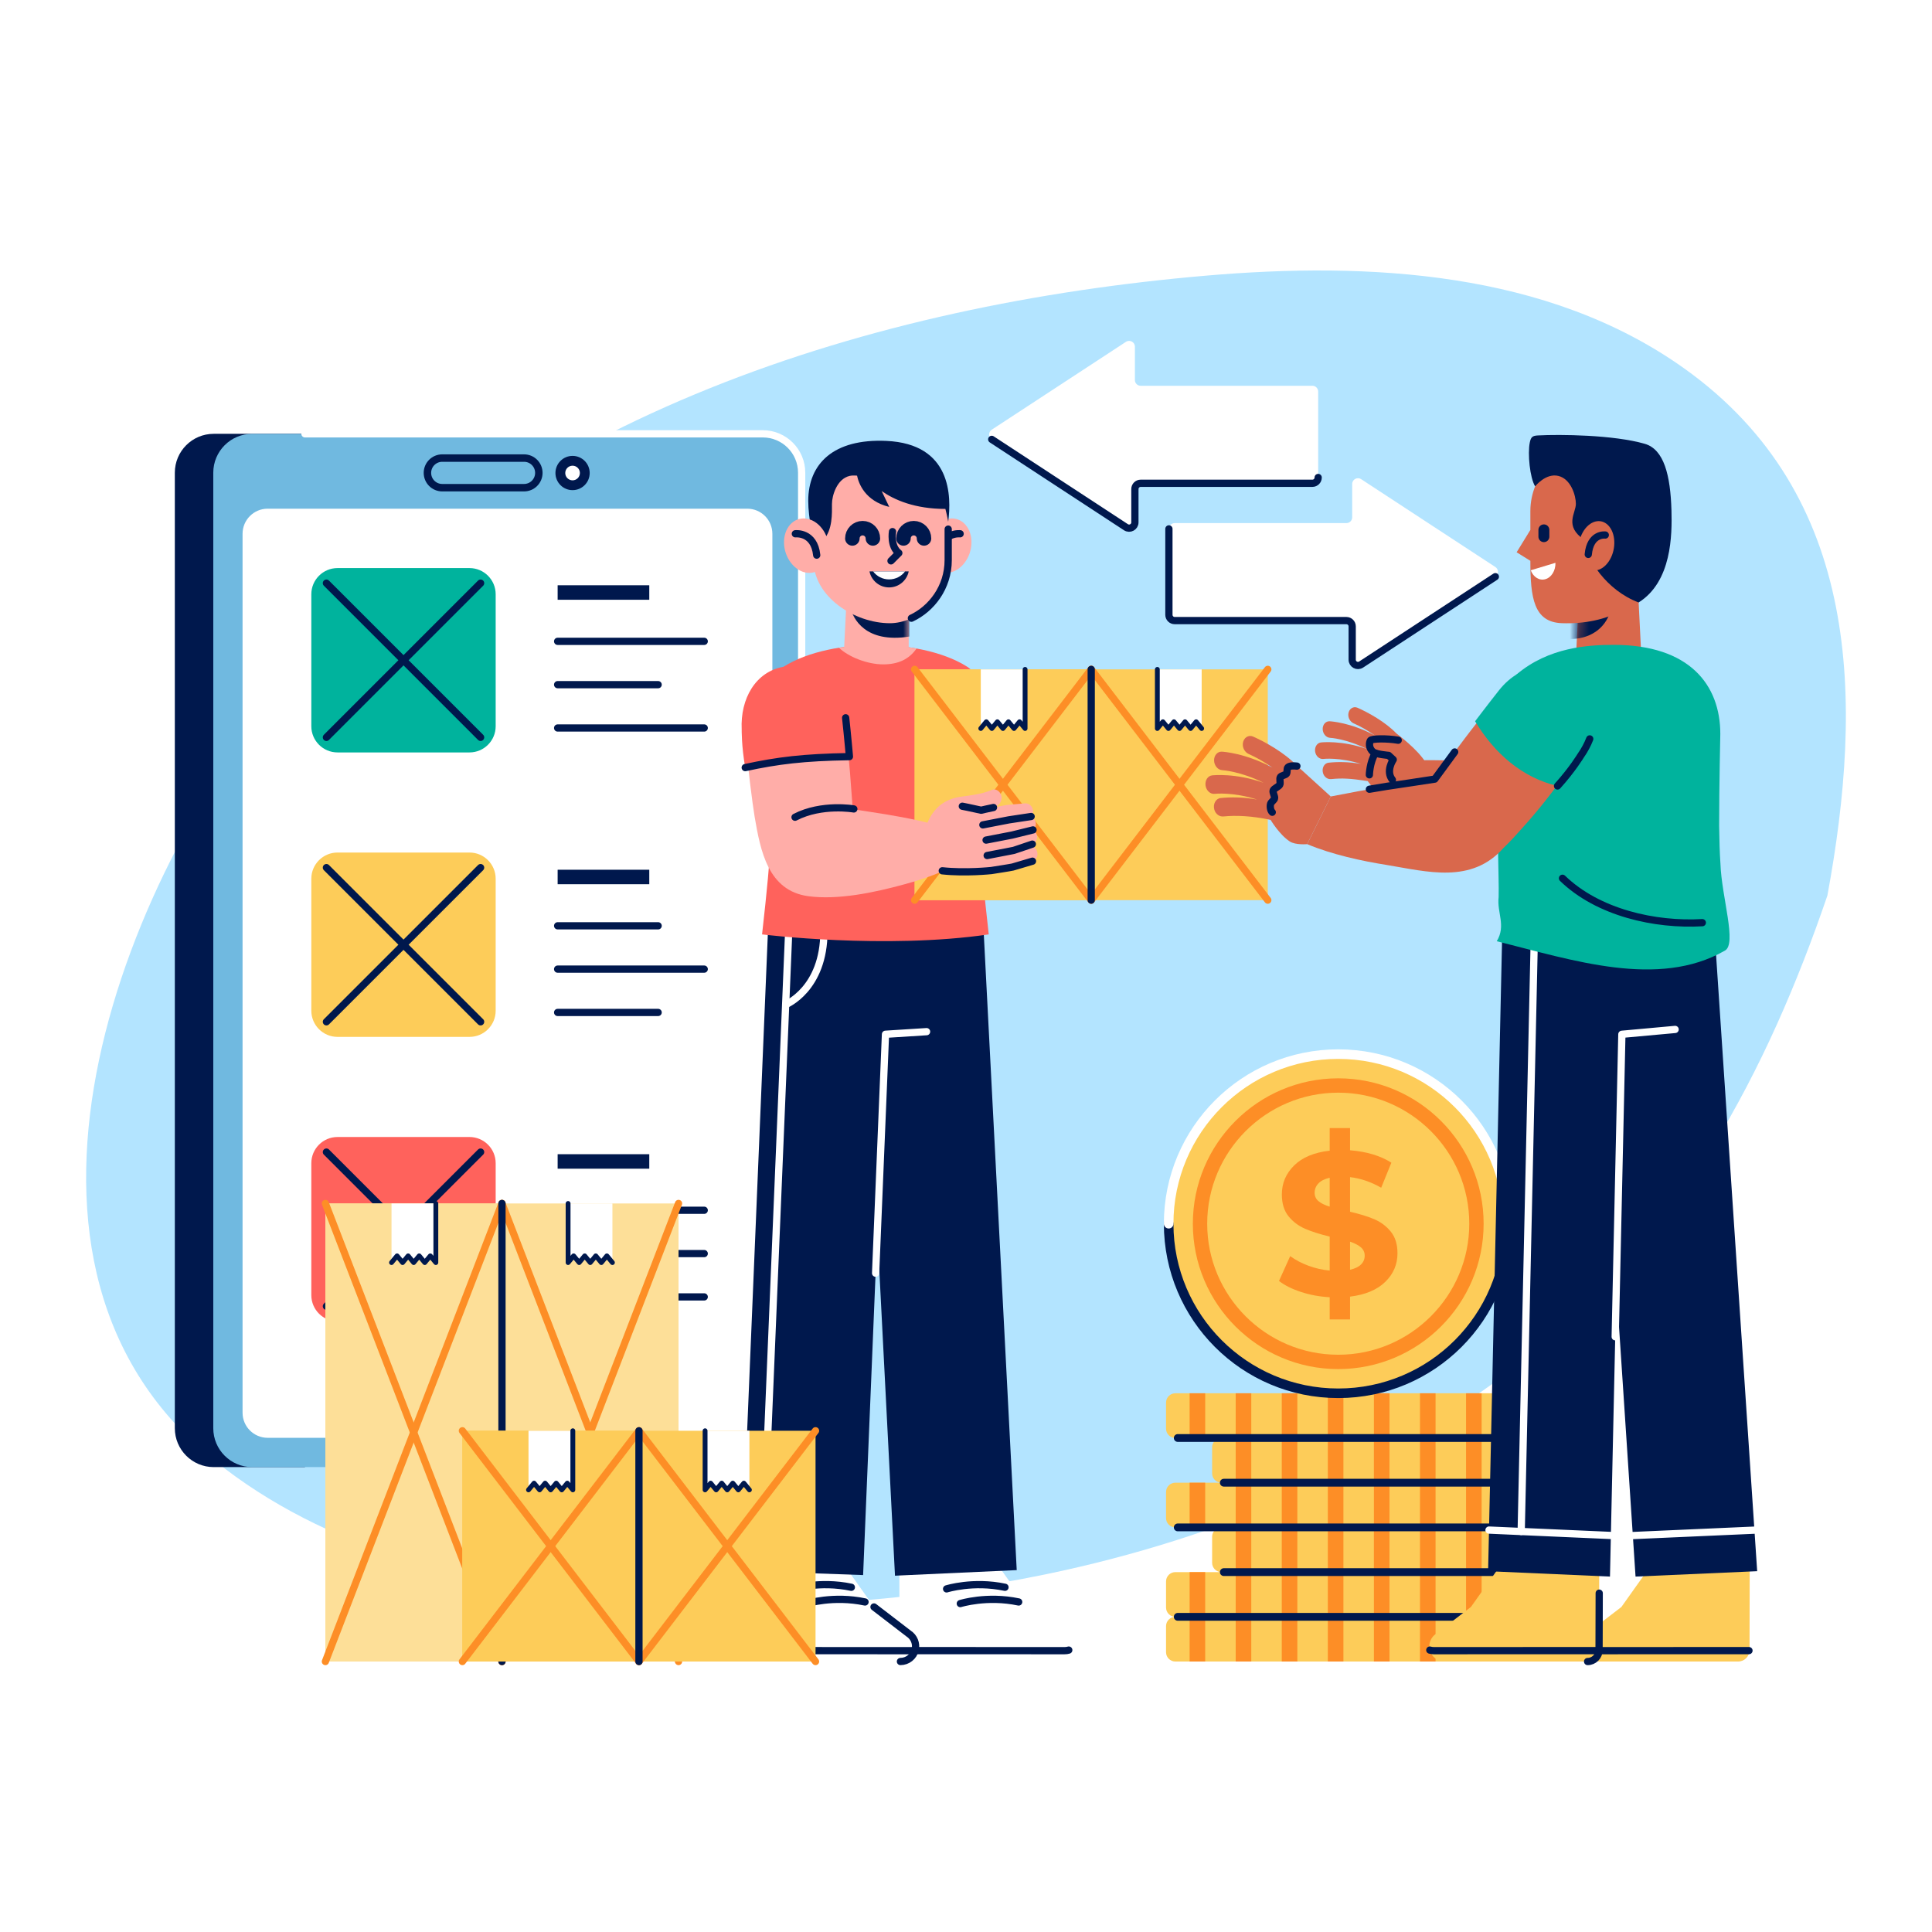 <svg width="200" height="200" viewBox="0 0 200 200" fill="none" xmlns="http://www.w3.org/2000/svg">
<g filter="url(#filter0_f_11_87025)">
<path d="M189.171 92.708C182.932 110.962 173.932 127.924 158.68 140.09C144.084 151.733 126.439 159.213 108.226 162.977C82.286 168.339 42.86 168.859 21.251 150.392C-3.045 129.628 13.148 89.574 30.48 69.748C53.972 42.875 90.263 31.504 124.856 28.534C141.647 27.093 160.212 28.03 174.396 38.172C192.699 51.257 192.899 72.503 189.171 92.708Z" fill="#B3E4FF"/>
</g>
<path d="M154.853 172.001H121.673C121.14 172.001 120.708 171.569 120.708 171.036V168.337C120.708 167.804 121.14 167.373 121.673 167.373H154.853C155.386 167.373 155.818 167.805 155.818 168.337V171.036C155.818 171.569 155.386 172.001 154.853 172.001Z" fill="#FDCC59"/>
<path d="M138.263 172.001V167.373" stroke="#FD8E26" stroke-width="1.613" stroke-miterlimit="10"/>
<path d="M123.955 172.001V167.373" stroke="#FD8E26" stroke-width="1.613" stroke-miterlimit="10"/>
<path d="M128.725 172.001V167.373" stroke="#FD8E26" stroke-width="1.613" stroke-miterlimit="10"/>
<path d="M133.494 172.001V167.373" stroke="#FD8E26" stroke-width="1.613" stroke-miterlimit="10"/>
<path d="M152.571 172.001V167.373" stroke="#FD8E26" stroke-width="1.613" stroke-miterlimit="10"/>
<path d="M147.802 172.001V167.373" stroke="#FD8E26" stroke-width="1.613" stroke-miterlimit="10"/>
<path d="M143.033 172.001V167.373" stroke="#FD8E26" stroke-width="1.613" stroke-miterlimit="10"/>
<path d="M154.853 167.373H121.673C121.14 167.373 120.708 166.941 120.708 166.408V163.709C120.708 163.177 121.14 162.745 121.673 162.745H154.853C155.386 162.745 155.818 163.177 155.818 163.709V166.408C155.818 166.941 155.386 167.373 154.853 167.373Z" fill="#FDCC59"/>
<path d="M138.263 167.373V162.745" stroke="#FD8E26" stroke-width="1.613" stroke-miterlimit="10"/>
<path d="M123.955 167.373V162.745" stroke="#FD8E26" stroke-width="1.613" stroke-miterlimit="10"/>
<path d="M128.725 167.373V162.745" stroke="#FD8E26" stroke-width="1.613" stroke-miterlimit="10"/>
<path d="M133.494 167.373V162.745" stroke="#FD8E26" stroke-width="1.613" stroke-miterlimit="10"/>
<path d="M152.571 167.373V162.745" stroke="#FD8E26" stroke-width="1.613" stroke-miterlimit="10"/>
<path d="M147.802 167.373V162.745" stroke="#FD8E26" stroke-width="1.613" stroke-miterlimit="10"/>
<path d="M143.033 167.373V162.745" stroke="#FD8E26" stroke-width="1.613" stroke-miterlimit="10"/>
<path d="M154.608 167.373H121.919" stroke="#00184D" stroke-width="0.807" stroke-miterlimit="10" stroke-linecap="round" stroke-linejoin="round"/>
<path d="M159.623 162.745H126.442C125.91 162.745 125.478 162.313 125.478 161.78V159.081C125.478 158.549 125.91 158.117 126.442 158.117H159.623C160.156 158.117 160.587 158.549 160.587 159.081V161.78C160.587 162.313 160.155 162.745 159.623 162.745Z" fill="#FDCC59"/>
<path d="M143.032 162.745V158.116" stroke="#FD8E26" stroke-width="1.613" stroke-miterlimit="10"/>
<path d="M128.725 162.745V158.116" stroke="#FD8E26" stroke-width="1.613" stroke-miterlimit="10"/>
<path d="M133.494 162.745V158.116" stroke="#FD8E26" stroke-width="1.613" stroke-miterlimit="10"/>
<path d="M138.263 162.745V158.116" stroke="#FD8E26" stroke-width="1.613" stroke-miterlimit="10"/>
<path d="M157.34 162.745V158.116" stroke="#FD8E26" stroke-width="1.613" stroke-miterlimit="10"/>
<path d="M152.571 162.745V158.116" stroke="#FD8E26" stroke-width="1.613" stroke-miterlimit="10"/>
<path d="M147.802 162.745V158.116" stroke="#FD8E26" stroke-width="1.613" stroke-miterlimit="10"/>
<path d="M159.377 162.745H126.688" stroke="#00184D" stroke-width="0.807" stroke-miterlimit="10" stroke-linecap="round" stroke-linejoin="round"/>
<path d="M154.853 158.116H121.673C121.14 158.116 120.708 157.684 120.708 157.152V154.453C120.708 153.92 121.14 153.488 121.673 153.488H154.853C155.386 153.488 155.818 153.92 155.818 154.453V157.152C155.818 157.685 155.386 158.116 154.853 158.116Z" fill="#FDCC59"/>
<path d="M138.263 158.116V153.488" stroke="#FD8E26" stroke-width="1.613" stroke-miterlimit="10"/>
<path d="M123.955 158.116V153.488" stroke="#FD8E26" stroke-width="1.613" stroke-miterlimit="10"/>
<path d="M128.725 158.116V153.488" stroke="#FD8E26" stroke-width="1.613" stroke-miterlimit="10"/>
<path d="M133.494 158.116V153.488" stroke="#FD8E26" stroke-width="1.613" stroke-miterlimit="10"/>
<path d="M152.571 158.116V153.488" stroke="#FD8E26" stroke-width="1.613" stroke-miterlimit="10"/>
<path d="M147.802 158.116V153.488" stroke="#FD8E26" stroke-width="1.613" stroke-miterlimit="10"/>
<path d="M143.033 158.116V153.488" stroke="#FD8E26" stroke-width="1.613" stroke-miterlimit="10"/>
<path d="M154.608 158.116H121.919" stroke="#00184D" stroke-width="0.807" stroke-miterlimit="10" stroke-linecap="round" stroke-linejoin="round"/>
<path d="M159.623 153.488H126.442C125.91 153.488 125.478 153.056 125.478 152.524V149.825C125.478 149.292 125.91 148.861 126.442 148.861H159.623C160.156 148.861 160.587 149.293 160.587 149.825V152.524C160.587 153.056 160.155 153.488 159.623 153.488Z" fill="#FDCC59"/>
<path d="M143.032 153.488V148.86" stroke="#FD8E26" stroke-width="1.613" stroke-miterlimit="10"/>
<path d="M128.725 153.488V148.86" stroke="#FD8E26" stroke-width="1.613" stroke-miterlimit="10"/>
<path d="M133.494 153.488V148.86" stroke="#FD8E26" stroke-width="1.613" stroke-miterlimit="10"/>
<path d="M138.263 153.488V148.86" stroke="#FD8E26" stroke-width="1.613" stroke-miterlimit="10"/>
<path d="M157.34 153.488V148.86" stroke="#FD8E26" stroke-width="1.613" stroke-miterlimit="10"/>
<path d="M152.571 153.488V148.86" stroke="#FD8E26" stroke-width="1.613" stroke-miterlimit="10"/>
<path d="M147.802 153.488V148.86" stroke="#FD8E26" stroke-width="1.613" stroke-miterlimit="10"/>
<path d="M159.377 153.488H126.688" stroke="#00184D" stroke-width="0.807" stroke-miterlimit="10" stroke-linecap="round" stroke-linejoin="round"/>
<path d="M154.853 148.86H121.673C121.14 148.86 120.708 148.429 120.708 147.896V145.197C120.708 144.664 121.14 144.232 121.673 144.232H154.853C155.386 144.232 155.818 144.664 155.818 145.197V147.896C155.818 148.429 155.386 148.86 154.853 148.86Z" fill="#FDCC59"/>
<path d="M138.263 148.86V144.232" stroke="#FD8E26" stroke-width="1.613" stroke-miterlimit="10"/>
<path d="M123.956 148.86V144.232" stroke="#FD8E26" stroke-width="1.613" stroke-miterlimit="10"/>
<path d="M128.725 148.86V144.232" stroke="#FD8E26" stroke-width="1.613" stroke-miterlimit="10"/>
<path d="M133.494 148.86V144.232" stroke="#FD8E26" stroke-width="1.613" stroke-miterlimit="10"/>
<path d="M152.571 148.86V144.232" stroke="#FD8E26" stroke-width="1.613" stroke-miterlimit="10"/>
<path d="M147.802 148.86V144.232" stroke="#FD8E26" stroke-width="1.613" stroke-miterlimit="10"/>
<path d="M143.033 148.86V144.232" stroke="#FD8E26" stroke-width="1.613" stroke-miterlimit="10"/>
<path d="M154.608 148.86H121.919" stroke="#00184D" stroke-width="0.807" stroke-miterlimit="10" stroke-linecap="round" stroke-linejoin="round"/>
<path d="M138.534 144.232C148.23 144.232 156.089 136.373 156.089 126.678C156.089 116.982 148.23 109.123 138.534 109.123C128.839 109.123 120.979 116.982 120.979 126.678C120.979 136.373 128.839 144.232 138.534 144.232Z" fill="#FDCC59"/>
<path d="M138.534 140.985C130.645 140.985 124.226 134.567 124.226 126.677C124.226 118.788 130.645 112.37 138.534 112.37C146.424 112.37 152.842 118.788 152.842 126.677C152.842 134.567 146.424 140.985 138.534 140.985Z" stroke="#FD8E26" stroke-width="1.486" stroke-miterlimit="10" stroke-linecap="round" stroke-linejoin="round"/>
<path d="M143.402 132.698C142.559 133.52 141.344 134.03 139.756 134.227V136.587H137.649V134.289C136.609 134.233 135.619 134.051 134.678 133.742C133.736 133.433 132.977 133.053 132.402 132.603L133.561 130.033C134.094 130.426 134.72 130.756 135.436 131.023C136.153 131.29 136.891 131.459 137.649 131.529V128.01C136.651 127.771 135.808 127.504 135.12 127.209C134.432 126.914 133.856 126.482 133.392 125.913C132.929 125.344 132.697 124.589 132.697 123.648C132.697 122.482 133.121 121.481 133.972 120.645C134.821 119.809 136.048 119.299 137.649 119.117V116.778H139.756V119.075C141.484 119.215 142.91 119.644 144.034 120.36L142.981 122.953C141.927 122.349 140.852 121.983 139.756 121.857V125.439C140.74 125.665 141.573 125.921 142.254 126.209C142.935 126.497 143.508 126.926 143.971 127.494C144.435 128.064 144.667 128.811 144.667 129.739C144.667 130.89 144.245 131.877 143.402 132.698ZM136.49 124.343C136.756 124.567 137.143 124.757 137.649 124.911V121.919C137.115 122.045 136.722 122.245 136.469 122.52C136.215 122.794 136.09 123.113 136.09 123.479C136.09 123.83 136.223 124.118 136.49 124.343ZM140.895 130.896C141.147 130.644 141.273 130.342 141.273 129.99C141.273 129.639 141.143 129.351 140.884 129.126C140.624 128.902 140.248 128.705 139.756 128.536V131.444C140.262 131.332 140.641 131.149 140.895 130.896Z" fill="#FD8E26"/>
<path d="M156.089 126.677C156.089 136.373 148.23 144.232 138.534 144.232C128.839 144.232 120.979 136.373 120.979 126.677" stroke="#00184D" stroke-width="0.991" stroke-miterlimit="10" stroke-linecap="round" stroke-linejoin="round"/>
<path d="M120.979 126.678C120.979 116.982 128.839 109.123 138.534 109.123C148.229 109.123 156.089 116.982 156.089 126.678" stroke="white" stroke-width="0.991" stroke-miterlimit="10" stroke-linecap="round" stroke-linejoin="round"/>
<path d="M31.569 44.909V151.874H22.122C19.9 151.874 18.098 150.072 18.098 147.847V48.936C18.098 46.711 19.9 44.909 22.122 44.909H31.569Z" fill="#00184D"/>
<path d="M78.96 151.874H26.105C23.881 151.874 22.078 150.072 22.078 147.847V48.937C22.078 46.712 23.881 44.91 26.105 44.91H78.96C81.184 44.91 82.987 46.712 82.987 48.937V147.847C82.987 150.072 81.184 151.874 78.96 151.874Z" fill="#70B9E0"/>
<path d="M54.248 50.485H45.78C44.933 50.485 44.247 49.799 44.247 48.953C44.247 48.106 44.933 47.42 45.78 47.42H54.248C55.095 47.42 55.781 48.106 55.781 48.953C55.781 49.799 55.095 50.485 54.248 50.485Z" stroke="#00184D" stroke-width="0.771" stroke-miterlimit="10" stroke-linecap="round" stroke-linejoin="round"/>
<path d="M61.045 48.966C61.045 49.945 60.252 50.739 59.272 50.739C58.293 50.739 57.499 49.945 57.499 48.966C57.499 47.987 58.292 47.193 59.272 47.193C60.251 47.193 61.045 47.987 61.045 48.966Z" fill="#00184D"/>
<path d="M60.03 48.966C60.03 49.384 59.691 49.723 59.272 49.723C58.854 49.723 58.515 49.384 58.515 48.966C58.515 48.548 58.854 48.209 59.272 48.209C59.691 48.209 60.03 48.548 60.03 48.966Z" fill="white"/>
<path d="M31.57 44.909H78.96C81.184 44.909 82.987 46.712 82.987 48.936V100.205" stroke="white" stroke-width="0.75" stroke-miterlimit="10" stroke-linecap="round" stroke-linejoin="round"/>
<path d="M77.357 148.842H27.708C26.274 148.842 25.11 147.679 25.11 146.244V55.257C25.11 53.822 26.274 52.659 27.708 52.659H77.357C78.792 52.659 79.955 53.822 79.955 55.257V146.244C79.955 147.679 78.792 148.842 77.357 148.842Z" fill="white"/>
<path d="M57.727 61.337H67.213" stroke="#00184D" stroke-width="1.5" stroke-miterlimit="10"/>
<path d="M57.727 75.361H72.901" stroke="#00184D" stroke-width="0.75" stroke-miterlimit="10" stroke-linecap="round" stroke-linejoin="round"/>
<path d="M57.727 70.876H68.13" stroke="#00184D" stroke-width="0.75" stroke-miterlimit="10" stroke-linecap="round" stroke-linejoin="round"/>
<path d="M57.727 66.391H72.901" stroke="#00184D" stroke-width="0.75" stroke-miterlimit="10" stroke-linecap="round" stroke-linejoin="round"/>
<path d="M57.727 90.785H67.213" stroke="#00184D" stroke-width="1.5" stroke-miterlimit="10"/>
<path d="M57.727 104.808H68.13" stroke="#00184D" stroke-width="0.75" stroke-miterlimit="10" stroke-linecap="round" stroke-linejoin="round"/>
<path d="M57.727 100.323H72.901" stroke="#00184D" stroke-width="0.75" stroke-miterlimit="10" stroke-linecap="round" stroke-linejoin="round"/>
<path d="M57.727 95.839H68.13" stroke="#00184D" stroke-width="0.75" stroke-miterlimit="10" stroke-linecap="round" stroke-linejoin="round"/>
<path d="M57.727 120.233H67.213" stroke="#00184D" stroke-width="1.5" stroke-miterlimit="10"/>
<path d="M57.727 134.255H72.901" stroke="#00184D" stroke-width="0.75" stroke-miterlimit="10" stroke-linecap="round" stroke-linejoin="round"/>
<path d="M57.727 129.771H72.901" stroke="#00184D" stroke-width="0.75" stroke-miterlimit="10" stroke-linecap="round" stroke-linejoin="round"/>
<path d="M57.727 125.286H72.901" stroke="#00184D" stroke-width="0.75" stroke-miterlimit="10" stroke-linecap="round" stroke-linejoin="round"/>
<path d="M48.601 136.786H34.94C33.443 136.786 32.228 135.572 32.228 134.075V120.413C32.228 118.916 33.442 117.702 34.94 117.702H48.601C50.099 117.702 51.312 118.916 51.312 120.413V134.075C51.313 135.572 50.099 136.786 48.601 136.786Z" fill="#FF625C"/>
<path d="M33.79 119.263L49.752 135.225" stroke="#00184D" stroke-width="0.75" stroke-miterlimit="10" stroke-linecap="round" stroke-linejoin="round"/>
<path d="M49.752 119.263L33.79 135.225" stroke="#00184D" stroke-width="0.75" stroke-miterlimit="10" stroke-linecap="round" stroke-linejoin="round"/>
<path d="M48.601 107.338H34.94C33.443 107.338 32.228 106.125 32.228 104.627V90.966C32.228 89.468 33.442 88.254 34.94 88.254H48.601C50.099 88.254 51.312 89.468 51.312 90.966V104.627C51.313 106.125 50.099 107.338 48.601 107.338Z" fill="#FDCC59"/>
<path d="M33.79 89.816L49.752 105.777" stroke="#00184D" stroke-width="0.75" stroke-miterlimit="10" stroke-linecap="round" stroke-linejoin="round"/>
<path d="M49.752 89.816L33.79 105.777" stroke="#00184D" stroke-width="0.75" stroke-miterlimit="10" stroke-linecap="round" stroke-linejoin="round"/>
<path d="M48.601 77.891H34.94C33.443 77.891 32.228 76.677 32.228 75.18V61.518C32.228 60.021 33.442 58.807 34.94 58.807H48.601C50.099 58.807 51.312 60.021 51.312 61.518V75.18C51.313 76.677 50.099 77.891 48.601 77.891Z" fill="#00B39D"/>
<path d="M33.79 60.368L49.752 76.33" stroke="#00184D" stroke-width="0.75" stroke-miterlimit="10" stroke-linecap="round" stroke-linejoin="round"/>
<path d="M49.752 60.368L33.79 76.33" stroke="#00184D" stroke-width="0.75" stroke-miterlimit="10" stroke-linecap="round" stroke-linejoin="round"/>
<path d="M109.119 171.998L94.303 172.001C93.648 172.001 93.117 171.469 93.117 170.814L93.101 162.568H103.692L106.381 166.352L109.974 169.113C110.528 169.474 110.797 170.143 110.647 170.786C110.481 171.496 109.848 171.998 109.119 171.998Z" fill="white"/>
<path d="M99.41 166.002C99.41 166.002 102.159 165.136 105.454 165.836" stroke="#00184D" stroke-width="0.75" stroke-miterlimit="10" stroke-linecap="round" stroke-linejoin="round"/>
<path d="M110.639 170.817C110.501 170.858 110.352 170.879 110.202 170.877L93.175 170.871" stroke="#00184D" stroke-width="0.75" stroke-miterlimit="10" stroke-linecap="round" stroke-linejoin="round"/>
<path d="M97.992 164.481C97.992 164.481 100.741 163.615 104.036 164.315" stroke="#00184D" stroke-width="0.75" stroke-miterlimit="10" stroke-linecap="round" stroke-linejoin="round"/>
<path d="M93.214 171.998L78.398 172.001C77.743 172.001 77.212 171.469 77.212 170.814L77.196 162.568H87.787L90.476 166.352L94.069 169.113C94.623 169.474 94.892 170.143 94.742 170.786C94.576 171.496 93.943 171.998 93.214 171.998Z" fill="white"/>
<path d="M90.476 166.352L94.069 169.113C94.624 169.474 94.892 170.143 94.742 170.786C94.576 171.496 93.943 171.998 93.214 171.998" stroke="#00184D" stroke-width="0.75" stroke-miterlimit="10" stroke-linecap="round" stroke-linejoin="round"/>
<path d="M83.505 166.002C83.505 166.002 86.254 165.136 89.549 165.836" stroke="#00184D" stroke-width="0.75" stroke-miterlimit="10" stroke-linecap="round" stroke-linejoin="round"/>
<path d="M94.734 170.817C94.596 170.858 94.447 170.879 94.297 170.877L77.27 170.871" stroke="#00184D" stroke-width="0.75" stroke-miterlimit="10" stroke-linecap="round" stroke-linejoin="round"/>
<path d="M82.087 164.481C82.087 164.481 84.836 163.615 88.131 164.315" stroke="#00184D" stroke-width="0.75" stroke-miterlimit="10" stroke-linecap="round" stroke-linejoin="round"/>
<path d="M92.649 163.115L89.225 96.414H101.827L105.251 162.537L92.649 163.115Z" fill="#00184D"/>
<path d="M89.349 163.051L76.741 162.6L79.498 96.414H92.106L89.349 163.051Z" fill="#00184D"/>
<path d="M78.889 162.6L81.646 96.414" stroke="white" stroke-width="0.75" stroke-miterlimit="10" stroke-linecap="round" stroke-linejoin="round"/>
<path d="M81.331 103.996C81.331 103.996 85.293 102.404 85.293 96.414" stroke="white" stroke-width="0.75" stroke-miterlimit="10" stroke-linecap="round" stroke-linejoin="round"/>
<path d="M95.918 106.797L91.665 107.067L90.643 131.798" stroke="white" stroke-width="0.75" stroke-miterlimit="10" stroke-linecap="round" stroke-linejoin="round"/>
<path d="M101.59 88.843C101.443 85.632 101.661 75.985 101.661 75.985C101.661 72.681 101.691 70.016 100.134 69.026C97.529 67.372 93.712 66.755 90.622 66.755C87.531 66.755 83.713 67.372 81.109 69.026C79.552 70.016 79.582 72.681 79.582 75.985C79.582 75.985 79.799 85.632 79.653 88.843C79.563 90.822 78.889 96.728 78.889 96.728C78.889 96.728 91.61 98.304 102.354 96.728C102.354 96.728 101.68 90.822 101.59 88.843Z" fill="#FF625C"/>
<path d="M94.88 67.135C94.129 68.216 93.024 68.776 91.431 68.776C89.786 68.776 87.841 68.006 86.848 67.053C88.139 66.846 89.43 66.754 90.62 66.754C91.957 66.754 93.428 66.869 94.88 67.135Z" fill="#FFADA8"/>
<path d="M94.069 67.372V63.047H87.586L87.374 67.269L94.069 67.372Z" fill="#FFADA8"/>
<mask id="mask0_11_87025" style="mask-type:luminance" maskUnits="userSpaceOnUse" x="87" y="63" width="8" height="5">
<path d="M94.069 67.372V63.047H87.586L87.374 67.269L94.069 67.372Z" fill="white"/>
</mask>
<g mask="url(#mask0_11_87025)">
<path d="M88.015 62.912C88.322 64.011 89.543 66.624 94.148 65.895L94.146 62.912H88.015Z" fill="#00184D"/>
</g>
<path d="M99.835 58.282C98.898 59.484 97.426 59.654 96.546 58.663C95.665 57.672 95.711 55.895 96.648 54.694C97.584 53.492 99.056 53.322 99.937 54.313C100.817 55.304 100.771 57.081 99.835 58.282Z" fill="#FFADA8"/>
<path d="M99.394 55.256C99.394 55.256 97.439 55.026 97.182 57.468" stroke="#00184D" stroke-width="0.75" stroke-miterlimit="10" stroke-linecap="round" stroke-linejoin="round"/>
<path d="M91.184 45.946C87.348 45.946 84.21 49.085 84.21 52.92V57.98C84.21 61.816 88.499 64.515 92.126 64.515C94.963 64.515 98.158 61.816 98.158 57.98V52.92C98.158 49.085 95.019 45.946 91.184 45.946Z" fill="#FFADA8"/>
<path d="M94.346 63.997C96.406 63.037 98.157 60.82 98.157 57.98V54.774" stroke="#00184D" stroke-width="0.75" stroke-miterlimit="10" stroke-linecap="round" stroke-linejoin="round"/>
<path d="M92.392 55.031C92.392 55.031 92.131 56.546 93.046 57.249L92.236 58.06" stroke="#00184D" stroke-width="0.75" stroke-miterlimit="10" stroke-linecap="round" stroke-linejoin="round"/>
<path d="M94.069 59.151C93.876 60.098 93.041 60.809 92.039 60.809C91.037 60.809 90.202 60.098 90.009 59.151H94.069Z" fill="#00184D"/>
<path d="M90.382 59.151C90.759 59.655 91.361 59.98 92.039 59.98C92.716 59.98 93.318 59.655 93.695 59.151H90.382Z" fill="white"/>
<path d="M95.654 55.739C95.654 55.152 95.178 54.676 94.591 54.676C94.004 54.676 93.528 55.152 93.528 55.739" stroke="#00184D" stroke-width="1.5" stroke-miterlimit="10" stroke-linecap="round" stroke-linejoin="round"/>
<path d="M90.361 55.739C90.361 55.152 89.885 54.676 89.298 54.676C88.711 54.676 88.235 55.152 88.235 55.739" stroke="#00184D" stroke-width="1.5" stroke-miterlimit="10" stroke-linecap="round" stroke-linejoin="round"/>
<path d="M98.157 54.017C98.505 51.378 98.498 45.946 91.752 45.642C86.272 45.395 83.669 48.014 83.669 51.854C83.669 53.668 84.21 55.889 84.21 55.889H85.256C86.209 54.803 86.124 53.119 86.124 52.163C86.124 51.322 86.629 49.584 87.941 49.269C88.158 49.217 88.426 49.212 88.722 49.24C88.884 50.021 89.528 51.857 92.056 52.476L91.27 50.835C92.611 51.77 94.724 52.681 97.867 52.684C98.065 53.439 98.157 54.017 98.157 54.017Z" fill="#00184D"/>
<path d="M81.893 58.282C82.829 59.484 84.302 59.654 85.182 58.663C86.062 57.672 86.017 55.895 85.081 54.694C84.144 53.492 82.672 53.322 81.792 54.313C80.911 55.304 80.957 57.081 81.893 58.282Z" fill="#FFADA8"/>
<path d="M82.334 55.256C82.334 55.256 84.289 55.026 84.546 57.468" stroke="#00184D" stroke-width="0.75" stroke-miterlimit="10" stroke-linecap="round" stroke-linejoin="round"/>
<path d="M112.963 69.293H94.684V93.182H112.963V69.293Z" fill="#FDCC59"/>
<path d="M112.963 69.293H94.684V93.182H112.963V69.293Z" fill="#FDCC59"/>
<path d="M94.684 69.293L112.963 93.182" stroke="#FD8E26" stroke-width="0.75" stroke-miterlimit="10" stroke-linecap="round" stroke-linejoin="round"/>
<path d="M112.963 69.293L94.684 93.182" stroke="#FD8E26" stroke-width="0.75" stroke-miterlimit="10" stroke-linecap="round" stroke-linejoin="round"/>
<path d="M101.53 69.294V75.412L102.103 74.717L102.676 75.412L103.25 74.717L103.823 75.412L104.397 74.717L104.97 75.412L105.544 74.717L106.117 75.412V69.294H101.53Z" fill="white"/>
<path d="M101.53 75.412L102.103 74.717L102.676 75.412L103.25 74.717L103.823 75.412L104.397 74.717L104.97 75.412L105.544 74.717L106.117 75.412V69.294" stroke="#00184D" stroke-width="0.5" stroke-miterlimit="10" stroke-linecap="round" stroke-linejoin="round"/>
<path d="M112.963 93.182H131.241V69.293H112.963V93.182Z" fill="#FDCC59"/>
<path d="M112.963 69.293L131.241 93.182" stroke="#FD8E26" stroke-width="0.75" stroke-miterlimit="10" stroke-linecap="round" stroke-linejoin="round"/>
<path d="M131.241 69.293L112.963 93.182" stroke="#FD8E26" stroke-width="0.75" stroke-miterlimit="10" stroke-linecap="round" stroke-linejoin="round"/>
<path d="M124.396 69.294V75.412L123.822 74.717L123.249 75.412L122.675 74.717L122.102 75.412L121.528 74.717L120.955 75.412L120.382 74.717L119.808 75.412V69.294H124.396Z" fill="white"/>
<path d="M124.396 75.412L123.822 74.717L123.249 75.412L122.675 74.717L122.102 75.412L121.528 74.717L120.955 75.412L120.382 74.717L119.808 75.412V69.294" stroke="#00184D" stroke-width="0.5" stroke-miterlimit="10" stroke-linecap="round" stroke-linejoin="round"/>
<path d="M112.963 69.293V93.182" stroke="#00184D" stroke-width="0.75" stroke-miterlimit="10" stroke-linecap="round" stroke-linejoin="round"/>
<path d="M96.718 85.348C94.464 84.738 92.196 84.368 90.01 84.034C89.427 83.942 88.844 83.857 88.277 83.772L87.999 80.079C87.903 78.955 87.805 77.808 87.674 76.667L77.29 77.474C77.312 78.637 77.909 83.326 78.118 84.548C78.725 88.085 79.501 92.215 83.688 92.776C86.725 93.182 90.46 92.416 93.654 91.535C94.225 91.377 94.792 91.214 95.359 91.024L96.204 90.735C96.489 90.627 96.764 90.529 97.056 90.407C97.787 90.1 98.39 89.46 98.612 88.635C98.999 87.206 98.153 85.735 96.718 85.348Z" fill="#FFADA8"/>
<path d="M88.388 83.742C88.388 83.742 85.083 83.161 82.301 84.598" stroke="#00184D" stroke-width="0.75" stroke-miterlimit="10" stroke-linecap="round" stroke-linejoin="round"/>
<path d="M107.366 88.168C107.243 87.741 106.799 87.424 106.41 87.537C106.41 87.537 106.754 87.427 106.866 87.383C107.247 87.238 107.455 86.805 107.317 86.383C107.249 86.172 107.108 86.007 106.937 85.911C107.16 85.735 107.274 85.425 107.205 85.107C107.145 84.836 106.967 84.624 106.744 84.523C106.885 84.363 106.962 84.139 106.934 83.896C106.883 83.456 106.513 83.127 106.106 83.163L104.209 83.331C104.186 83.333 104.162 83.336 104.14 83.341L102.847 83.591C103.493 83.391 103.693 82.957 103.689 82.565C103.685 82.075 103.181 81.605 102.767 81.744C102.019 81.996 101.87 82.165 99.494 82.472C98.454 82.607 97.604 83.037 97.03 83.612C96.291 84.351 95.978 85.251 95.978 85.251L97.544 90.144C99.946 90.404 102.621 90.118 102.621 90.118C102.621 90.118 104.681 89.798 104.835 89.755C105.348 89.609 106.882 89.149 106.882 89.149C107.273 89.034 107.49 88.594 107.366 88.168Z" fill="#FFADA8"/>
<path d="M101.746 85.392C101.75 85.391 101.753 85.39 101.758 85.39L104.428 84.873L106.744 84.523" stroke="#00184D" stroke-width="0.75" stroke-miterlimit="10" stroke-linecap="round" stroke-linejoin="round"/>
<path d="M106.937 85.912L104.762 86.447L102.079 86.966" stroke="#00184D" stroke-width="0.75" stroke-miterlimit="10" stroke-linecap="round" stroke-linejoin="round"/>
<path d="M106.867 87.383L104.985 88.018C104.959 88.027 104.934 88.034 104.909 88.039C104.905 88.04 104.901 88.04 104.897 88.041L102.19 88.564" stroke="#00184D" stroke-width="0.75" stroke-miterlimit="10" stroke-linecap="round" stroke-linejoin="round"/>
<path d="M99.619 83.461C99.619 83.461 100.442 83.618 101.566 83.873C101.566 83.873 102.487 83.661 102.847 83.591" stroke="#00184D" stroke-width="0.75" stroke-miterlimit="10" stroke-linecap="round" stroke-linejoin="round"/>
<path d="M97.544 90.144C99.946 90.404 102.622 90.118 102.622 90.118C102.622 90.118 104.681 89.798 104.835 89.755C105.348 89.609 106.883 89.149 106.883 89.149" stroke="#00184D" stroke-width="0.75" stroke-miterlimit="10" stroke-linecap="round" stroke-linejoin="round"/>
<path d="M87.933 78.325C83.151 78.404 80.513 78.737 77.146 79.461C76.75 77.224 76.78 75.506 76.78 75.506C76.626 72.345 78.211 69.525 81.109 69.027C84.303 68.478 87.132 70.549 87.542 74.305C87.75 76.204 87.933 78.325 87.933 78.325Z" fill="#FF625C"/>
<path d="M87.542 74.305C87.75 76.204 87.933 78.325 87.933 78.325C83.151 78.404 80.513 78.737 77.145 79.461" stroke="#00184D" stroke-width="0.75" stroke-miterlimit="10" stroke-linecap="round" stroke-linejoin="round"/>
<path d="M51.963 124.582H33.685V172.001H51.963V124.582Z" fill="#FDDF98"/>
<path d="M51.963 124.582H33.685V172.001H51.963V124.582Z" fill="#FDDF98"/>
<path d="M33.685 124.582L51.963 172.001" stroke="#FD8E26" stroke-width="0.75" stroke-miterlimit="10" stroke-linecap="round" stroke-linejoin="round"/>
<path d="M51.963 124.582L33.685 172.001" stroke="#FD8E26" stroke-width="0.75" stroke-miterlimit="10" stroke-linecap="round" stroke-linejoin="round"/>
<path d="M40.53 124.583V130.701L41.104 130.006L41.677 130.701L42.251 130.006L42.824 130.701L43.397 130.006L43.971 130.701L44.544 130.006L45.118 130.701V124.583H40.53Z" fill="white"/>
<path d="M40.53 130.701L41.104 130.006L41.677 130.701L42.251 130.006L42.824 130.701L43.397 130.006L43.971 130.701L44.544 130.006L45.118 130.701V124.583" stroke="#00184D" stroke-width="0.5" stroke-miterlimit="10" stroke-linecap="round" stroke-linejoin="round"/>
<path d="M51.963 172.001H70.242V124.582H51.963L51.963 172.001Z" fill="#FDDF98"/>
<path d="M51.964 124.582L70.242 172.001" stroke="#FD8E26" stroke-width="0.75" stroke-miterlimit="10" stroke-linecap="round" stroke-linejoin="round"/>
<path d="M70.242 124.582L51.964 172.001" stroke="#FD8E26" stroke-width="0.75" stroke-miterlimit="10" stroke-linecap="round" stroke-linejoin="round"/>
<path d="M63.397 124.583V130.701L62.823 130.006L62.249 130.701L61.676 130.006L61.103 130.701L60.529 130.006L59.956 130.701L59.382 130.006L58.809 130.701V124.583H63.397Z" fill="white"/>
<path d="M63.397 130.701L62.823 130.006L62.249 130.701L61.676 130.006L61.103 130.701L60.529 130.006L59.956 130.701L59.382 130.006L58.809 130.701V124.583" stroke="#00184D" stroke-width="0.5" stroke-miterlimit="10" stroke-linecap="round" stroke-linejoin="round"/>
<path d="M51.964 124.582V172.001" stroke="#00184D" stroke-width="0.75" stroke-miterlimit="10" stroke-linecap="round" stroke-linejoin="round"/>
<path d="M66.145 148.112H47.866V172.001H66.145V148.112Z" fill="#FDCC59"/>
<path d="M66.145 148.112H47.866V172.001H66.145V148.112Z" fill="#FDCC59"/>
<path d="M47.866 148.112L66.145 172.001" stroke="#FD8E26" stroke-width="0.75" stroke-miterlimit="10" stroke-linecap="round" stroke-linejoin="round"/>
<path d="M66.145 148.112L47.866 172.001" stroke="#FD8E26" stroke-width="0.75" stroke-miterlimit="10" stroke-linecap="round" stroke-linejoin="round"/>
<path d="M54.711 148.112V154.23L55.285 153.536L55.858 154.23L56.432 153.536L57.005 154.23L57.579 153.536L58.152 154.23L58.726 153.536L59.299 154.23V148.112H54.711Z" fill="white"/>
<path d="M54.711 154.23L55.285 153.535L55.858 154.23L56.432 153.535L57.005 154.23L57.579 153.535L58.152 154.23L58.726 153.535L59.299 154.23V148.112" stroke="#00184D" stroke-width="0.5" stroke-miterlimit="10" stroke-linecap="round" stroke-linejoin="round"/>
<path d="M66.145 172.001H84.424V148.112H66.145V172.001Z" fill="#FDCC59"/>
<path d="M66.145 148.112L84.423 172.001" stroke="#FD8E26" stroke-width="0.75" stroke-miterlimit="10" stroke-linecap="round" stroke-linejoin="round"/>
<path d="M84.423 148.112L66.145 172.001" stroke="#FD8E26" stroke-width="0.75" stroke-miterlimit="10" stroke-linecap="round" stroke-linejoin="round"/>
<path d="M77.578 148.112V154.23L77.004 153.536L76.431 154.23L75.858 153.536L75.284 154.23L74.711 153.536L74.137 154.23L73.564 153.536L72.99 154.23V148.112H77.578Z" fill="white"/>
<path d="M77.578 154.23L77.004 153.535L76.431 154.23L75.858 153.535L75.284 154.23L74.711 153.535L74.137 154.23L73.564 153.535L72.99 154.23V148.112" stroke="#00184D" stroke-width="0.5" stroke-miterlimit="10" stroke-linecap="round" stroke-linejoin="round"/>
<path d="M66.145 148.112V172.001" stroke="#00184D" stroke-width="0.75" stroke-miterlimit="10" stroke-linecap="round" stroke-linejoin="round"/>
<path d="M121.603 54.151H139.379C139.71 54.151 139.978 53.883 139.978 53.553V50.103C139.978 49.627 140.506 49.342 140.904 49.602L154.798 58.697C155.159 58.933 155.159 59.462 154.798 59.698L140.904 68.793C140.506 69.053 139.978 68.768 139.978 68.292V64.842C139.978 64.511 139.71 64.243 139.379 64.243H121.603C121.272 64.243 121.005 63.975 121.005 63.645V54.75C121.004 54.419 121.272 54.151 121.603 54.151Z" fill="white"/>
<path d="M154.798 59.698L140.904 68.793C140.506 69.053 139.978 68.768 139.978 68.292V64.842C139.978 64.511 139.71 64.243 139.38 64.243H121.603C121.273 64.243 121.005 63.975 121.005 63.645V54.749" stroke="#00184D" stroke-width="0.75" stroke-miterlimit="10" stroke-linecap="round" stroke-linejoin="round"/>
<path d="M135.859 39.936H118.082C117.752 39.936 117.484 39.668 117.484 39.338V35.888C117.484 35.412 116.956 35.126 116.558 35.387L102.664 44.482C102.303 44.718 102.303 45.247 102.664 45.483L116.558 54.578C116.956 54.838 117.484 54.553 117.484 54.077V50.627C117.484 50.296 117.752 50.029 118.082 50.029H135.859C136.19 50.029 136.457 49.76 136.457 49.43V40.535C136.458 40.204 136.19 39.936 135.859 39.936Z" fill="white"/>
<path d="M102.664 45.483L116.558 54.578C116.956 54.838 117.484 54.553 117.484 54.077V50.627C117.484 50.296 117.752 50.029 118.082 50.029H135.859C136.19 50.029 136.457 49.76 136.457 49.43" stroke="#00184D" stroke-width="0.75" stroke-miterlimit="10" stroke-linecap="round" stroke-linejoin="round"/>
<path d="M169.591 61.554L163.394 63.043L163.182 67.264H169.877L169.591 61.554Z" fill="#D9684C"/>
<mask id="mask1_11_87025" style="mask-type:luminance" maskUnits="userSpaceOnUse" x="163" y="61" width="7" height="7">
<path d="M169.591 61.554L163.394 63.043L163.182 67.264H169.877L169.591 61.554Z" fill="white"/>
</mask>
<g mask="url(#mask1_11_87025)">
<path d="M162.446 63.246V66.146C164.586 66.187 166.178 65.068 166.719 63.246H162.446Z" fill="#00184D"/>
</g>
<path d="M158.423 54.858V52.916C158.423 49.081 161.561 45.943 165.397 45.943C169.233 45.943 172.371 49.081 172.371 52.916C172.371 52.916 172.738 57.48 171.291 59.986C169.769 62.622 166.498 64.679 161.69 64.512C158.775 64.41 158.423 61.892 158.423 58.056L157.002 57.171L158.423 54.858Z" fill="#D9684C"/>
<path d="M159.823 56.122C159.511 56.122 159.257 55.869 159.257 55.556V54.851C159.257 54.538 159.511 54.285 159.823 54.285C160.135 54.285 160.388 54.538 160.388 54.851V55.556C160.388 55.869 160.135 56.122 159.823 56.122Z" fill="#00184D"/>
<path d="M161.02 58.263C161.042 59.045 160.623 59.763 159.992 59.953C159.361 60.143 158.727 59.743 158.462 59.034L161.02 58.263Z" fill="white"/>
<path d="M161.317 49.266C162.631 49.58 163.135 51.317 163.135 52.159C163.135 53.116 161.88 54.45 164.004 55.885C164.181 57.894 166.344 61.135 169.63 62.367C173.068 60.204 173.097 55.367 173.029 52.841C172.924 49.187 172.255 46.52 170.266 45.943C167.051 45.012 161.476 44.952 159.191 45.077C158.628 45.108 158.48 45.253 158.365 45.804C158.124 46.955 158.375 49.485 158.918 50.347C158.918 50.347 160.009 48.951 161.317 49.266Z" fill="#00184D"/>
<path d="M166.53 58.131C165.785 59.221 164.611 59.376 163.91 58.477C163.209 57.578 163.245 55.966 163.991 54.876C164.737 53.786 165.91 53.632 166.611 54.531C167.313 55.429 167.276 57.042 166.53 58.131Z" fill="#D9684C"/>
<path d="M166.179 55.386C166.179 55.386 164.622 55.177 164.417 57.393" stroke="#00184D" stroke-width="0.75" stroke-miterlimit="10" stroke-linecap="round" stroke-linejoin="round"/>
<path d="M147.111 78.699C146.174 78.719 145.27 79.207 144.804 80.095C144.133 81.37 144.624 82.946 145.899 83.614C147.124 84.258 149.23 85.243 151.404 86.144C153.579 87.045 155.823 87.863 157.327 88.186C157.327 88.186 157.739 85.98 158.153 83.787C158.566 81.593 158.98 79.4 158.98 79.4C155.314 78.873 149.792 78.643 147.111 78.699Z" fill="#D9684C"/>
<path d="M141.587 80.856C139.784 80.582 138.929 80.537 137.795 80.653C137.434 80.69 137.074 80.436 136.957 80.026C136.809 79.504 137.093 78.998 137.532 78.954C138.426 78.857 139.588 78.849 140.898 79.084C138.696 78.38 137.019 78.558 136.99 78.564C136.592 78.612 136.212 78.276 136.142 77.805C136.074 77.33 136.339 76.911 136.737 76.859C136.851 76.846 138.882 76.622 141.495 77.533C139.396 76.483 137.704 76.372 137.678 76.378C137.274 76.351 136.938 75.954 136.925 75.482C136.912 75.013 137.235 74.646 137.637 74.667C137.758 74.669 139.817 74.79 142.321 76.132C141.512 75.566 140.752 75.153 140.119 74.875C139.776 74.722 139.534 74.31 139.58 73.899C139.641 73.368 140.101 73.079 140.527 73.266C141.624 73.749 143.416 74.736 144.553 75.923C144.647 76.021 146.724 77.497 147.655 79.029L145.319 83.251C143.328 83.453 141.587 80.856 141.587 80.856Z" fill="#D9684C"/>
<path d="M144.141 80.73C143.411 79.823 144.227 78.637 144.227 78.637L143.75 78.196C143.75 78.196 142.448 78.094 142.148 77.844C141.626 77.409 141.763 76.809 141.866 76.655C141.997 76.457 143.547 76.422 144.743 76.629" stroke="#00184D" stroke-width="0.75" stroke-miterlimit="10" stroke-linecap="round" stroke-linejoin="round"/>
<path d="M141.757 80.212C141.757 80.212 141.781 78.948 142.369 77.962" stroke="#00184D" stroke-width="0.75" stroke-miterlimit="10" stroke-linecap="round" stroke-linejoin="round"/>
<path d="M165.109 171.998L179.925 172.001C180.58 172.001 181.112 171.469 181.112 170.814L181.128 162.568H170.536L167.847 166.352L164.254 169.113C163.7 169.474 163.431 170.143 163.582 170.786C163.747 171.496 164.381 171.998 165.109 171.998Z" fill="#FDCC59"/>
<path d="M163.589 170.817C163.728 170.858 163.876 170.879 164.027 170.877L181.053 170.871" stroke="#00184D" stroke-width="0.75" stroke-miterlimit="10" stroke-linecap="round" stroke-linejoin="round"/>
<path d="M149.532 171.998L164.347 172.001C165.003 172.001 165.534 171.469 165.534 170.814L165.55 162.568H154.958L152.27 166.352L148.677 169.113C148.122 169.474 147.853 170.143 148.004 170.786C148.17 171.496 148.803 171.998 149.532 171.998Z" fill="#FDCC59"/>
<path d="M148.012 170.817C148.151 170.858 148.299 170.879 148.449 170.877L165.476 170.871" stroke="#00184D" stroke-width="0.75" stroke-miterlimit="10" stroke-linecap="round" stroke-linejoin="round"/>
<path d="M164.348 172.001C165.003 172.001 165.534 171.47 165.534 170.814L165.55 164.924" stroke="#00184D" stroke-width="0.75" stroke-miterlimit="10" stroke-linecap="round" stroke-linejoin="round"/>
<path d="M169.311 163.207L164.915 96.742H177.506L181.902 162.649L169.311 163.207Z" fill="#00184D"/>
<path d="M181.619 158.401L169.03 158.959" stroke="white" stroke-width="0.75" stroke-miterlimit="10" stroke-linecap="round" stroke-linejoin="round"/>
<path d="M166.664 163.207L154.048 162.649L155.506 96.742H168.122L166.664 163.207Z" fill="#00184D"/>
<path d="M158.84 96.742L157.473 158.541" stroke="white" stroke-width="0.75" stroke-miterlimit="10" stroke-linecap="round" stroke-linejoin="round"/>
<path d="M173.408 106.567L167.895 107.069L167.205 138.381" stroke="white" stroke-width="0.75" stroke-miterlimit="10" stroke-linecap="round" stroke-linejoin="round"/>
<path d="M166.758 158.951L154.142 158.393" stroke="white" stroke-width="0.75" stroke-miterlimit="10" stroke-linecap="round" stroke-linejoin="round"/>
<path d="M157.002 69.815C160.321 66.998 164.421 66.755 167.047 66.755C174.89 66.755 178.086 70.889 178.086 75.986C178.086 75.986 177.964 81.412 177.964 85.48C177.986 86.978 178.021 88.326 178.1 89.413C178.212 92.849 179.851 97.764 178.54 98.419C171.658 102.352 162.811 99.403 154.946 97.436C155.929 95.798 154.946 94.487 155.138 92.869C155.17 91.753 155.103 90.096 155.083 88.299C155.15 83.76 155.256 78.575 155.408 75.986C155.555 73.497 157.002 69.815 157.002 69.815Z" fill="#00B39D"/>
<path d="M161.749 90.918C165.432 94.487 171.331 95.798 176.224 95.514" stroke="#00184D" stroke-width="0.75" stroke-miterlimit="10" stroke-linecap="round" stroke-linejoin="round"/>
<path d="M133.515 87.106C134.115 87.499 135.319 87.387 135.319 87.387L137.759 82.45L134.225 79.236C132.953 77.902 130.948 76.795 129.72 76.249C129.245 76.04 128.73 76.362 128.659 76.957C128.605 77.419 128.875 77.879 129.262 78.053C129.967 78.364 130.821 78.829 131.726 79.465C128.921 77.958 126.615 77.815 126.48 77.812C126.029 77.789 125.67 78.201 125.681 78.726C125.695 79.256 126.07 79.701 126.524 79.728C126.553 79.726 128.447 79.85 130.798 81.032C127.873 80.007 125.598 80.254 125.468 80.268C125.021 80.324 124.723 80.794 124.798 81.324C124.877 81.851 125.301 82.231 125.748 82.176C125.78 82.17 127.659 81.974 130.125 82.768C128.657 82.501 127.356 82.508 126.355 82.614C125.862 82.665 125.542 83.229 125.707 83.815C125.839 84.275 126.243 84.56 126.646 84.52C127.916 84.391 129.569 84.449 131.535 84.875C131.535 84.875 132.433 86.397 133.515 87.106Z" fill="#D9684C"/>
<path d="M131.704 84.084C131.487 83.887 131.463 83.415 131.537 83.195C131.589 83.039 131.875 82.834 131.935 82.68C132.02 82.46 131.707 82.036 131.799 81.818C131.878 81.633 132.375 81.425 132.477 81.249C132.59 81.052 132.415 80.617 132.55 80.431C132.649 80.295 133.082 80.231 133.177 80.094C133.279 79.947 133.194 79.573 133.319 79.439C133.479 79.267 133.911 79.265 134.256 79.307" stroke="#00184D" stroke-width="0.75" stroke-miterlimit="10" stroke-linecap="round" stroke-linejoin="round"/>
<path d="M162.785 79.049C161.913 80.367 160.973 81.632 159.983 82.883C159.203 83.876 158.378 84.84 157.499 85.816C156.916 86.467 156.306 87.152 155.644 87.774C152.325 91.538 147.737 90.227 143.531 89.537C142.27 89.337 140.849 89.068 139.428 88.713C138.007 88.359 136.585 87.918 135.321 87.386L137.759 82.451C139.716 82.074 141.616 81.707 143.533 81.406C143.533 81.406 148.069 80.731 148.527 80.652C148.54 80.639 148.55 80.622 148.56 80.606C148.858 80.206 150.923 77.372 151.654 76.415C152.535 75.255 153.443 74.091 154.4 72.968L162.785 79.049Z" fill="#D9684C"/>
<path d="M150.589 77.842C149.74 78.994 148.759 80.34 148.562 80.607C148.551 80.622 148.54 80.638 148.528 80.653C148.07 80.731 143.532 81.406 143.532 81.406C142.94 81.499 142.349 81.598 141.758 81.702" stroke="#00184D" stroke-width="0.75" stroke-miterlimit="10" stroke-linecap="round" stroke-linejoin="round"/>
<path d="M152.702 74.664C154.676 77.962 157.563 80.505 161.234 81.363C162.759 79.678 163.647 78.207 163.647 78.207C165.458 75.612 165.615 72.381 163.425 70.418C161.012 68.254 157.516 68.504 155.171 71.467C153.985 72.966 152.702 74.664 152.702 74.664Z" fill="#00B39D"/>
<path d="M161.234 81.363C162.759 79.678 163.647 78.207 163.647 78.207C164.031 77.657 164.341 77.079 164.569 76.49" stroke="#00184D" stroke-width="0.75" stroke-miterlimit="10" stroke-linecap="round" stroke-linejoin="round"/>
<defs>
<filter id="filter0_f_11_87025" x="1.416" y="20.5" width="197.168" height="153.226" filterUnits="userSpaceOnUse" color-interpolation-filters="sRGB">
<feFlood flood-opacity="0" result="BackgroundImageFix"/>
<feBlend mode="normal" in="SourceGraphic" in2="BackgroundImageFix" result="shape"/>
<feGaussianBlur stdDeviation="3.75" result="effect1_foregroundBlur_11_87025"/>
</filter>
</defs>
</svg>
